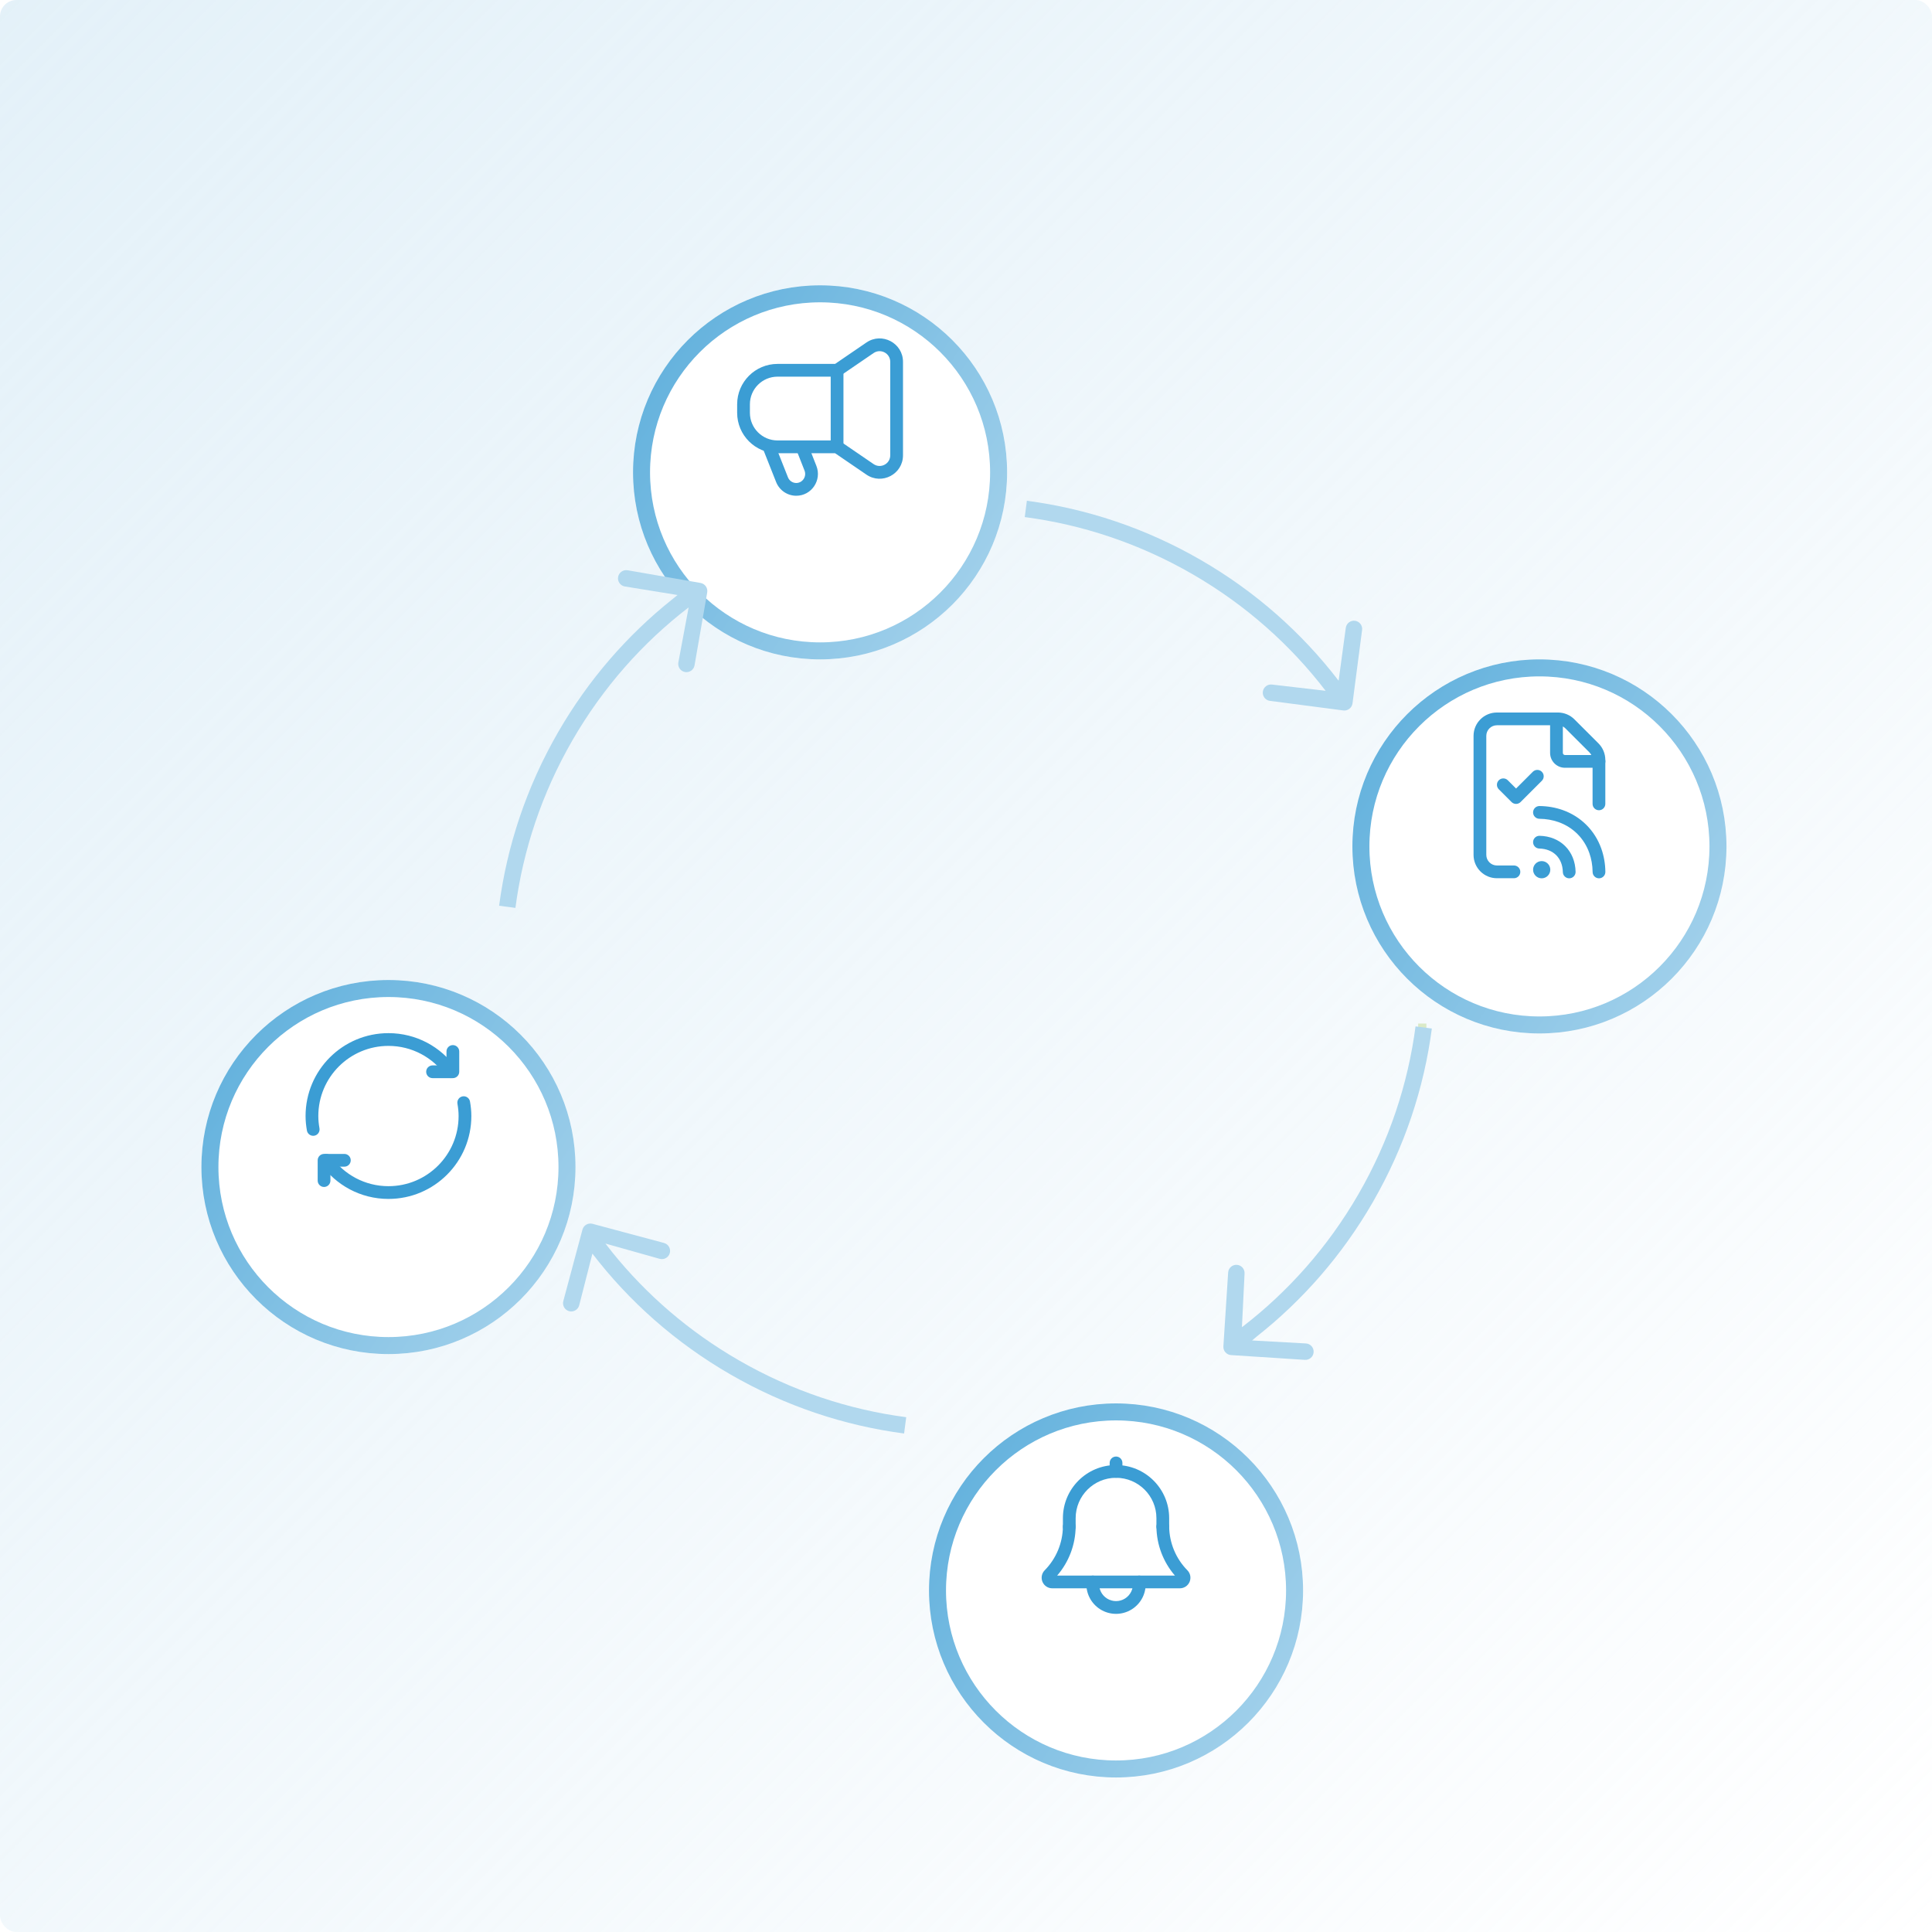 <svg width="470" height="470" viewBox="0 0 470 470" fill="none" xmlns="http://www.w3.org/2000/svg">
<rect width="470" height="470" rx="4" fill="url(#paint0_linear_2478_31471)"/>
<g filter="url(#filter0_d_2478_31471)">
<circle cx="199.5" cy="102.5" r="45.5" fill="white"/>
<circle cx="199.5" cy="102.5" r="43.432" stroke="url(#paint1_linear_2478_31471)" stroke-width="4.136"/>
</g>
<g clip-path="url(#clip0_2478_31471)">
<path fill-rule="evenodd" clip-rule="evenodd" d="M212.523 85.885C212.523 85.885 212.523 85.885 212.523 85.885L204.512 91.36C204.254 91.536 203.949 91.63 203.637 91.63H189.158C185.442 91.63 182.43 94.641 182.43 98.357V100.42C182.43 104.137 185.442 107.149 189.155 107.149L203.635 107.153C203.947 107.154 204.252 107.248 204.51 107.424L212.523 112.901C214.239 114.075 216.571 112.846 216.571 110.765V88.022C216.571 85.942 214.241 84.712 212.523 85.885ZM210.773 83.323C214.55 80.744 219.673 83.449 219.673 88.022V110.765C219.673 115.339 214.548 118.045 210.773 115.462C210.773 115.462 210.773 115.462 210.773 115.462L203.155 110.256L189.155 110.252C189.155 110.252 189.156 110.252 189.155 110.252C183.728 110.251 179.328 105.848 179.328 100.42V98.357C179.328 92.928 183.728 88.528 189.158 88.528H203.157L210.773 83.323Z" fill="#3B9DD4"/>
<path fill-rule="evenodd" clip-rule="evenodd" d="M203.637 88.531C204.494 88.531 205.188 89.226 205.188 90.082V108.704C205.188 109.56 204.494 110.255 203.637 110.255C202.78 110.255 202.086 109.56 202.086 108.704V90.082C202.086 89.226 202.78 88.531 203.637 88.531Z" fill="#3B9DD4"/>
<path fill-rule="evenodd" clip-rule="evenodd" d="M194.547 107.262C195.344 106.949 196.244 107.341 196.558 108.138L198.604 113.337C199.967 116.802 197.448 120.602 193.702 120.602C191.538 120.602 189.601 119.273 188.804 117.26C188.804 117.259 188.804 117.26 188.804 117.26L185.641 109.277C185.325 108.481 185.715 107.579 186.511 107.264C187.308 106.948 188.209 107.338 188.525 108.134L191.688 116.117C192.021 116.959 192.824 117.5 193.702 117.5C195.215 117.5 196.296 115.945 195.718 114.473L193.671 109.274C193.358 108.477 193.75 107.576 194.547 107.262Z" fill="#3B9DD4"/>
</g>
<g filter="url(#filter1_d_2478_31471)">
<circle cx="374.5" cy="193.5" r="45.5" fill="white"/>
<circle cx="374.5" cy="193.5" r="43.432" stroke="url(#paint2_linear_2478_31471)" stroke-width="4.136"/>
</g>
<g clip-path="url(#clip1_2478_31471)">
<path fill-rule="evenodd" clip-rule="evenodd" d="M378.645 173.334C379.502 173.334 380.196 174.028 380.196 174.885V183.158C380.196 183.442 380.428 183.675 380.714 183.675H388.99C389.847 183.675 390.541 184.369 390.541 185.226C390.541 186.083 389.847 186.777 388.99 186.777H380.714C378.716 186.777 377.094 185.157 377.094 183.158V174.885C377.094 174.028 377.788 173.334 378.645 173.334Z" fill="#3B9DD4"/>
<path fill-rule="evenodd" clip-rule="evenodd" d="M364.16 176.436C362.731 176.436 361.575 177.593 361.575 179.02V207.962C361.575 209.389 362.731 210.546 364.16 210.546H368.297C369.153 210.546 369.848 211.24 369.848 212.097C369.848 212.954 369.153 213.648 368.297 213.648H364.16C361.019 213.648 358.473 211.104 358.473 207.962V179.02C358.473 175.878 361.019 173.334 364.16 173.334H378.991C380.501 173.334 381.948 173.933 383.014 175L388.863 180.846C389.929 181.912 390.529 183.359 390.529 184.868V195.558C390.529 196.415 389.835 197.109 388.978 197.109C388.122 197.109 387.427 196.415 387.427 195.558V184.868C387.427 184.182 387.154 183.524 386.67 183.04L380.821 177.194C380.336 176.709 379.678 176.436 378.991 176.436H364.16Z" fill="#3B9DD4"/>
<path fill-rule="evenodd" clip-rule="evenodd" d="M372.957 211.574C372.955 210.417 373.893 209.48 375.048 209.48C376.209 209.48 377.143 210.425 377.143 211.576V211.587L377.143 211.587C377.136 212.731 376.205 213.669 375.048 213.669C373.895 213.669 372.955 212.732 372.957 211.574Z" fill="#3B9DD4"/>
<path fill-rule="evenodd" clip-rule="evenodd" d="M372.954 204.843C372.972 203.987 373.682 203.308 374.538 203.327C377.014 203.381 379.196 204.265 380.777 205.846C382.358 207.428 383.242 209.61 383.297 212.085C383.315 212.941 382.636 213.651 381.78 213.67C380.924 213.689 380.214 213.009 380.195 212.153C380.156 210.389 379.54 208.997 378.583 208.04C377.627 207.083 376.234 206.467 374.47 206.428C373.614 206.409 372.935 205.7 372.954 204.843Z" fill="#3B9DD4"/>
<path fill-rule="evenodd" clip-rule="evenodd" d="M372.953 197.618C372.963 196.761 373.665 196.074 374.522 196.084C376.521 196.107 378.403 196.445 380.136 197.053L380.141 197.054L380.141 197.054C384.602 198.634 387.989 202.021 389.565 206.481L389.565 206.482C390.177 208.218 390.516 210.102 390.539 212.101C390.548 212.958 389.862 213.66 389.005 213.669C388.148 213.679 387.446 212.993 387.437 212.136C387.418 210.469 387.136 208.922 386.639 207.514C385.377 203.939 382.686 201.247 379.108 199.98C377.7 199.487 376.153 199.205 374.487 199.186C373.63 199.176 372.944 198.474 372.953 197.618Z" fill="#3B9DD4"/>
<path fill-rule="evenodd" clip-rule="evenodd" d="M375.084 187.749C375.69 188.355 375.69 189.337 375.084 189.943L369.912 195.115C369.621 195.406 369.226 195.57 368.815 195.57C368.403 195.57 368.009 195.406 367.718 195.115L364.614 192.012C364.009 191.406 364.009 190.424 364.614 189.818C365.22 189.213 366.202 189.213 366.808 189.818L368.815 191.825L372.891 187.749C373.496 187.143 374.479 187.143 375.084 187.749Z" fill="#3B9DD4"/>
</g>
<g filter="url(#filter2_d_2478_31471)">
<circle cx="271.5" cy="374.5" r="45.5" fill="white"/>
<circle cx="271.5" cy="374.5" r="43.432" stroke="url(#paint3_linear_2478_31471)" stroke-width="4.136"/>
</g>
<g clip-path="url(#clip2_2478_31471)">
<path fill-rule="evenodd" clip-rule="evenodd" d="M271.5 354.334C272.357 354.334 273.052 355.028 273.052 355.885L273.051 357.953C273.051 358.81 272.357 359.504 271.5 359.504C270.644 359.504 269.949 358.81 269.949 357.953L269.949 355.885C269.949 355.028 270.644 354.334 271.5 354.334Z" fill="#3B9DD4"/>
<path fill-rule="evenodd" clip-rule="evenodd" d="M271.5 359.505C266.075 359.505 261.676 363.903 261.676 369.328V371.397C261.676 372.253 260.982 372.948 260.125 372.948C259.269 372.948 258.574 372.253 258.574 371.397V369.328C258.574 362.19 264.361 356.402 271.5 356.402C278.639 356.402 284.426 362.19 284.426 369.328V371.397C284.426 372.253 283.732 372.948 282.875 372.948C282.019 372.948 281.324 372.253 281.324 371.397V369.328C281.324 363.903 276.926 359.505 271.5 359.505Z" fill="#3B9DD4"/>
<path fill-rule="evenodd" clip-rule="evenodd" d="M260.143 369.846C261 369.856 261.686 370.559 261.676 371.415C261.624 375.792 260.023 379.995 257.179 383.289L285.821 383.289C282.977 379.995 281.376 375.792 281.324 371.415C281.314 370.559 282 369.856 282.857 369.846C283.713 369.836 284.416 370.522 284.426 371.378C284.473 375.362 286.062 379.172 288.859 382.009L288.862 382.012C289.588 382.754 289.798 383.858 289.396 384.814C288.994 385.77 288.057 386.392 287.02 386.391L287.021 384.84L287.021 386.391H287.02L255.98 386.391L255.979 384.84L255.979 386.391C254.942 386.391 254.006 385.77 253.604 384.814C253.202 383.858 253.412 382.754 254.138 382.012L254.142 382.009L254.142 382.009C256.938 379.172 258.527 375.362 258.574 371.378C258.584 370.522 259.287 369.836 260.143 369.846Z" fill="#3B9DD4"/>
<path fill-rule="evenodd" clip-rule="evenodd" d="M266.01 383.296C266.862 383.38 267.486 384.138 267.403 384.991C267.251 386.549 267.997 388.058 269.326 388.884C270.656 389.71 272.339 389.71 273.668 388.884C274.998 388.058 275.743 386.549 275.591 384.991C275.508 384.138 276.132 383.38 276.984 383.296C277.837 383.213 278.596 383.837 278.679 384.69C278.945 387.423 277.638 390.07 275.306 391.519C272.973 392.968 270.021 392.968 267.689 391.519C265.357 390.07 264.049 387.423 264.315 384.69C264.399 383.837 265.157 383.213 266.01 383.296Z" fill="#3B9DD4"/>
</g>
<g filter="url(#filter3_d_2478_31471)">
<circle cx="94.5" cy="271.5" r="45.5" fill="white"/>
<circle cx="94.5" cy="271.5" r="43.432" stroke="url(#paint4_linear_2478_31471)" stroke-width="4.136"/>
</g>
<g clip-path="url(#clip3_2478_31471)">
<path fill-rule="evenodd" clip-rule="evenodd" d="M74.336 271.499C74.336 260.361 83.363 251.334 94.501 251.334C101.289 251.334 107.279 254.699 110.929 259.831C111.425 260.529 111.262 261.497 110.564 261.994C109.866 262.49 108.897 262.327 108.401 261.629C105.304 257.276 100.237 254.436 94.501 254.436C85.076 254.436 77.438 262.074 77.438 271.499C77.438 272.506 77.543 273.5 77.718 274.487C77.868 275.33 77.306 276.136 76.463 276.285C75.619 276.435 74.814 275.873 74.664 275.03C74.463 273.899 74.336 272.721 74.336 271.499Z" fill="#3B9DD4"/>
<path fill-rule="evenodd" clip-rule="evenodd" d="M77.281 282.268C77.281 281.411 77.976 280.717 78.832 280.717H83.773C84.63 280.717 85.324 281.411 85.324 282.268C85.324 283.125 84.63 283.819 83.773 283.819H80.383V287.205C80.383 288.061 79.689 288.756 78.832 288.756C77.976 288.756 77.281 288.061 77.281 287.205V282.268Z" fill="#3B9DD4"/>
<path fill-rule="evenodd" clip-rule="evenodd" d="M112.538 266.714C113.382 266.564 114.187 267.126 114.337 267.969C114.538 269.1 114.665 270.278 114.665 271.5C114.665 282.638 105.638 291.665 94.5 291.665C87.712 291.665 81.722 288.3 78.072 283.168C77.576 282.47 77.739 281.502 78.437 281.005C79.135 280.509 80.104 280.672 80.6 281.37C83.697 285.723 88.764 288.563 94.5 288.563C103.925 288.563 111.563 280.925 111.563 271.5C111.563 270.493 111.458 269.5 111.283 268.512C111.133 267.669 111.695 266.864 112.538 266.714Z" fill="#3B9DD4"/>
<path fill-rule="evenodd" clip-rule="evenodd" d="M110.168 254.242C111.024 254.242 111.719 254.937 111.719 255.793V260.73C111.719 261.587 111.024 262.281 110.168 262.281H105.227C104.37 262.281 103.676 261.587 103.676 260.73C103.676 259.873 104.37 259.179 105.227 259.179H108.617V255.793C108.617 254.937 109.311 254.242 110.168 254.242Z" fill="#3B9DD4"/>
</g>
<rect x="345" y="249" width="2" height="3" fill="#DAEAC7"/>
<path fill-rule="evenodd" clip-rule="evenodd" d="M302.126 322.87L302.766 309.825C302.837 308.723 302.001 307.771 300.899 307.7C299.796 307.629 298.845 308.465 298.774 309.567L297.614 327.53C297.543 328.632 298.379 329.583 299.481 329.654L317.443 330.814C318.546 330.885 319.497 330.05 319.568 328.947C319.639 327.845 318.803 326.894 317.701 326.823L304.597 326.095L305.783 325.092C316.847 316.362 326.473 305.428 333.949 292.478C341.705 279.044 346.427 264.691 348.327 250.213L344.361 249.692C342.528 263.659 337.974 277.507 330.485 290.478C323.002 303.439 313.294 314.302 302.126 322.87ZM302.123 322.915L302.122 322.947L302.138 322.934L302.123 322.915Z" fill="#B1D8EE"/>
<path d="M322.485 168.05L322.491 168.045L322.498 168.054L309.455 166.534C308.359 166.392 307.356 167.164 307.213 168.259C307.07 169.354 307.842 170.358 308.937 170.501L326.785 172.831C327.881 172.974 328.884 172.202 329.027 171.106L331.357 153.258C331.5 152.163 330.728 151.159 329.633 151.016C328.538 150.873 327.534 151.645 327.391 152.74L325.647 165.593L325.576 165.506C316.704 153.964 305.467 143.934 292.075 136.202C278.642 128.446 264.289 123.724 249.81 121.824L249.29 125.79C263.256 127.623 277.105 132.178 290.075 139.666C303.046 147.155 313.915 156.871 322.485 168.05Z" fill="#B1D8EE"/>
<path d="M163.495 145.836C152.629 154.503 143.17 165.311 135.8 178.076C128.044 191.51 123.322 205.863 121.422 220.341L125.388 220.862C127.221 206.895 131.775 193.046 139.264 180.076C146.725 167.153 156.398 156.315 167.526 147.759L165.021 161.174C164.832 162.262 165.561 163.297 166.649 163.487C167.737 163.676 168.773 162.947 168.962 161.859L172.044 144.124C172.233 143.036 171.504 142 170.416 141.811L152.681 138.73C151.593 138.541 150.558 139.27 150.368 140.358C150.179 141.446 150.908 142.482 151.997 142.671L164.825 144.748L163.495 145.836Z" fill="#B1D8EE"/>
<path d="M140.9 317.555L144.116 304.972C152.997 316.547 164.253 326.603 177.674 334.352C191.107 342.108 205.46 346.829 219.939 348.73L220.459 344.764C206.493 342.931 192.644 338.376 179.674 330.888C167.56 323.894 157.279 314.957 148.992 304.7L147.286 302.523L160.496 306.241C161.562 306.527 162.659 305.894 162.945 304.827C163.231 303.76 162.598 302.663 161.531 302.378L144.144 297.719C143.077 297.433 141.981 298.066 141.695 299.133L137.036 316.52C136.75 317.587 137.383 318.683 138.45 318.969C139.517 319.255 140.614 318.622 140.9 317.555Z" fill="#B1D8EE"/>
<defs>
<filter id="filter0_d_2478_31471" x="137.455" y="52.864" width="124.091" height="124.091" filterUnits="userSpaceOnUse" color-interpolation-filters="sRGB">
<feFlood flood-opacity="0" result="BackgroundImageFix"/>
<feColorMatrix in="SourceAlpha" type="matrix" values="0 0 0 0 0 0 0 0 0 0 0 0 0 0 0 0 0 0 127 0" result="hardAlpha"/>
<feOffset dy="12.409"/>
<feGaussianBlur stdDeviation="8.273"/>
<feComposite in2="hardAlpha" operator="out"/>
<feColorMatrix type="matrix" values="0 0 0 0 0.075 0 0 0 0 0.207 0 0 0 0 0.311 0 0 0 0.1 0"/>
<feBlend mode="normal" in2="BackgroundImageFix" result="effect1_dropShadow_2478_31471"/>
<feBlend mode="normal" in="SourceGraphic" in2="effect1_dropShadow_2478_31471" result="shape"/>
</filter>
<filter id="filter1_d_2478_31471" x="312.455" y="143.864" width="124.091" height="124.091" filterUnits="userSpaceOnUse" color-interpolation-filters="sRGB">
<feFlood flood-opacity="0" result="BackgroundImageFix"/>
<feColorMatrix in="SourceAlpha" type="matrix" values="0 0 0 0 0 0 0 0 0 0 0 0 0 0 0 0 0 0 127 0" result="hardAlpha"/>
<feOffset dy="12.409"/>
<feGaussianBlur stdDeviation="8.273"/>
<feComposite in2="hardAlpha" operator="out"/>
<feColorMatrix type="matrix" values="0 0 0 0 0.075 0 0 0 0 0.207 0 0 0 0 0.311 0 0 0 0.1 0"/>
<feBlend mode="normal" in2="BackgroundImageFix" result="effect1_dropShadow_2478_31471"/>
<feBlend mode="normal" in="SourceGraphic" in2="effect1_dropShadow_2478_31471" result="shape"/>
</filter>
<filter id="filter2_d_2478_31471" x="209.455" y="324.864" width="124.091" height="124.091" filterUnits="userSpaceOnUse" color-interpolation-filters="sRGB">
<feFlood flood-opacity="0" result="BackgroundImageFix"/>
<feColorMatrix in="SourceAlpha" type="matrix" values="0 0 0 0 0 0 0 0 0 0 0 0 0 0 0 0 0 0 127 0" result="hardAlpha"/>
<feOffset dy="12.409"/>
<feGaussianBlur stdDeviation="8.273"/>
<feComposite in2="hardAlpha" operator="out"/>
<feColorMatrix type="matrix" values="0 0 0 0 0.075 0 0 0 0 0.207 0 0 0 0 0.311 0 0 0 0.1 0"/>
<feBlend mode="normal" in2="BackgroundImageFix" result="effect1_dropShadow_2478_31471"/>
<feBlend mode="normal" in="SourceGraphic" in2="effect1_dropShadow_2478_31471" result="shape"/>
</filter>
<filter id="filter3_d_2478_31471" x="32.455" y="221.864" width="124.091" height="124.091" filterUnits="userSpaceOnUse" color-interpolation-filters="sRGB">
<feFlood flood-opacity="0" result="BackgroundImageFix"/>
<feColorMatrix in="SourceAlpha" type="matrix" values="0 0 0 0 0 0 0 0 0 0 0 0 0 0 0 0 0 0 127 0" result="hardAlpha"/>
<feOffset dy="12.409"/>
<feGaussianBlur stdDeviation="8.273"/>
<feComposite in2="hardAlpha" operator="out"/>
<feColorMatrix type="matrix" values="0 0 0 0 0.075 0 0 0 0 0.207 0 0 0 0 0.311 0 0 0 0.1 0"/>
<feBlend mode="normal" in2="BackgroundImageFix" result="effect1_dropShadow_2478_31471"/>
<feBlend mode="normal" in="SourceGraphic" in2="effect1_dropShadow_2478_31471" result="shape"/>
</filter>
<linearGradient id="paint0_linear_2478_31471" x1="470" y1="470" x2="0" y2="0" gradientUnits="userSpaceOnUse">
<stop stop-color="#D8EBF6" stop-opacity="0"/>
<stop offset="1" stop-color="#D8EBF6" stop-opacity="0.7"/>
</linearGradient>
<linearGradient id="paint1_linear_2478_31471" x1="264.156" y1="140.382" x2="159.101" y2="69.533" gradientUnits="userSpaceOnUse">
<stop stop-color="#B1D8EE"/>
<stop offset="1" stop-color="#62B1DD"/>
</linearGradient>
<linearGradient id="paint2_linear_2478_31471" x1="439.156" y1="231.382" x2="334.101" y2="160.533" gradientUnits="userSpaceOnUse">
<stop stop-color="#B1D8EE"/>
<stop offset="1" stop-color="#62B1DD"/>
</linearGradient>
<linearGradient id="paint3_linear_2478_31471" x1="336.156" y1="412.382" x2="231.101" y2="341.533" gradientUnits="userSpaceOnUse">
<stop stop-color="#B1D8EE"/>
<stop offset="1" stop-color="#62B1DD"/>
</linearGradient>
<linearGradient id="paint4_linear_2478_31471" x1="159.156" y1="309.382" x2="54.101" y2="238.533" gradientUnits="userSpaceOnUse">
<stop stop-color="#B1D8EE"/>
<stop offset="1" stop-color="#62B1DD"/>
</linearGradient>
<clipPath id="clip0_2478_31471">
<rect width="51.462" height="51.462" fill="white" transform="translate(174.086 76.457)"/>
</clipPath>
<clipPath id="clip1_2478_31471">
<rect width="51.462" height="51.462" fill="white" transform="translate(349.086 167.457)"/>
</clipPath>
<clipPath id="clip2_2478_31471">
<rect width="51.462" height="51.462" fill="white" transform="translate(246.086 348.457)"/>
</clipPath>
<clipPath id="clip3_2478_31471">
<rect width="51.462" height="51.462" fill="white" transform="translate(69.086 245.457)"/>
</clipPath>
</defs>
</svg>
